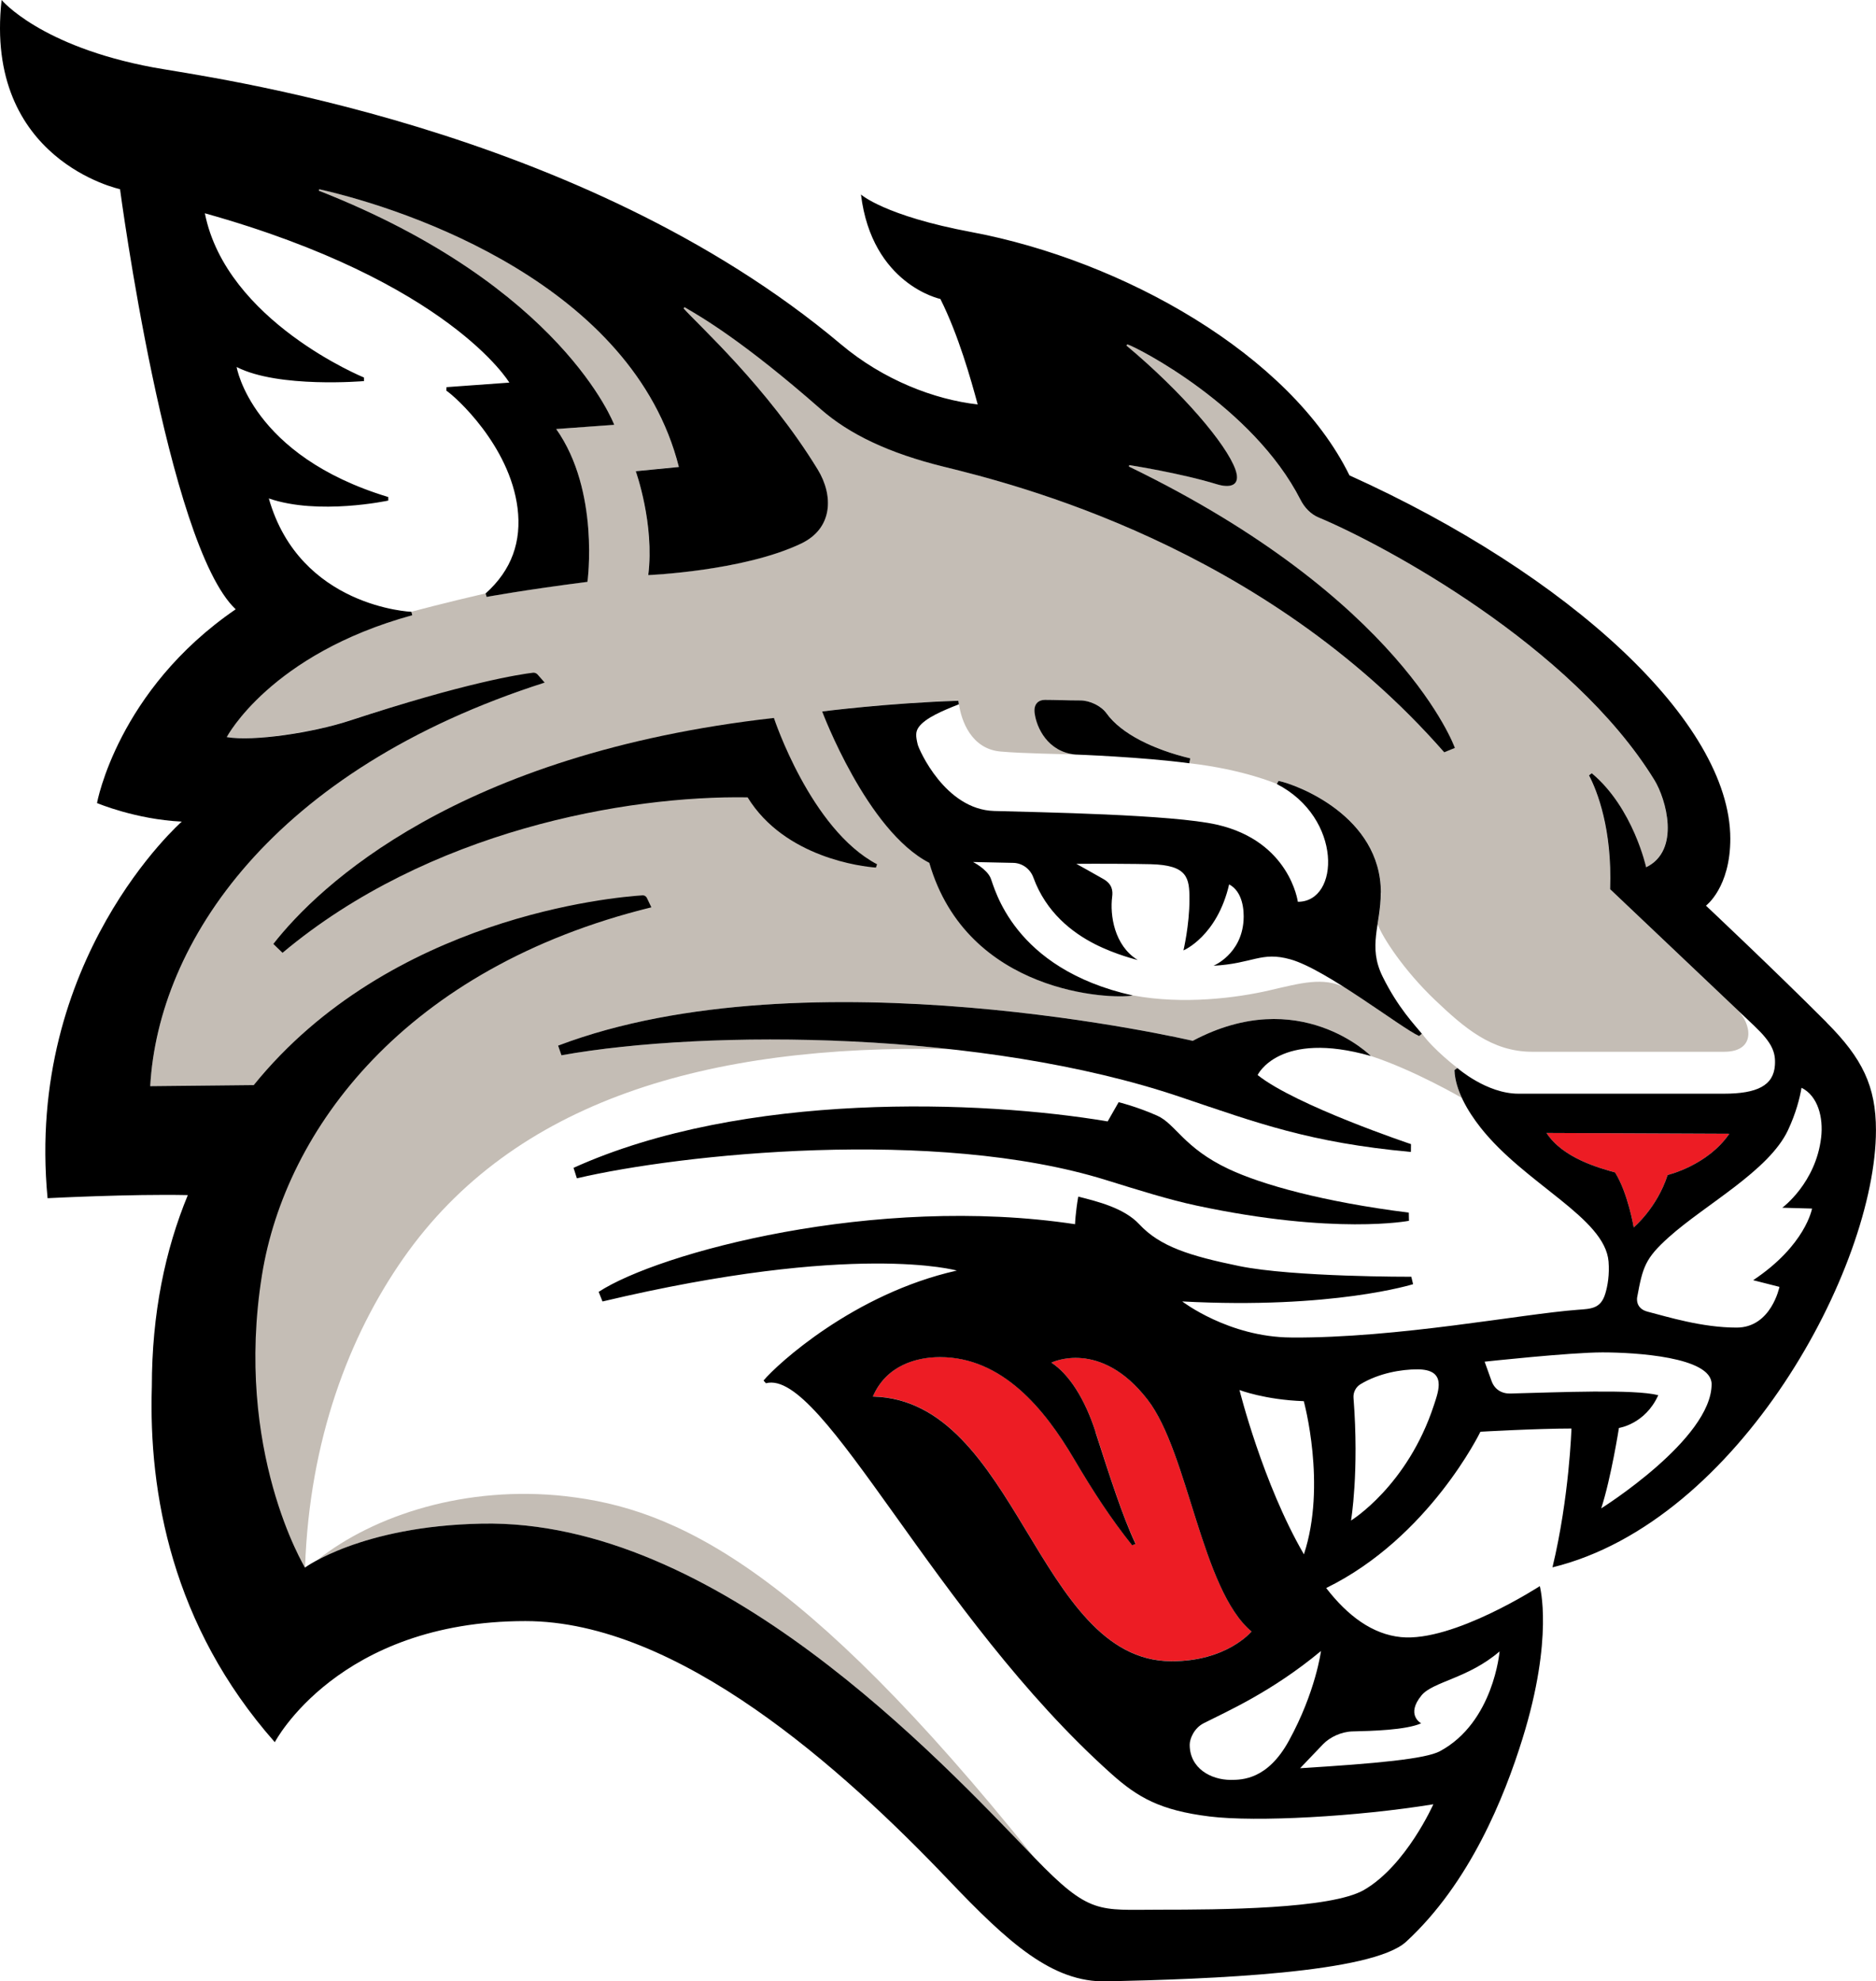 <?xml version="1.0" encoding="UTF-8"?>
<svg id="Wildcat" xmlns="http://www.w3.org/2000/svg" viewBox="0 0 454.66 480.2">
  <defs>
    <style>
      .cls-1 {
        fill: #ed1c24;
      }

      .cls-2 {
        fill: #c4bdb5;
      }
    </style>
  </defs>
  <g>
    <path class="cls-1" d="M419.11,274.78c-5.29,7.72-14.95,9.99-14.95,9.99-2.59,8.02-8.22,12.7-8.22,12.7,0,0-1.36-8.23-4.53-13.32-3.93-1.1-12.66-3.49-16.61-9.56l44.31.19Z"/>
    <path class="cls-1" d="M303.32,395.4s-5.98,7.29-19.54,7.2c-32.58-.2-37.21-63.34-72.22-64.15,3.25-7.58,10.61-9.55,16.26-9.55,15.08,0,25.33,12.52,32.47,24.66,4.66,7.9,8.95,14.48,14.11,20.94l.83-.33c-3.25-6.9-6.22-16.27-9.73-27.17-2.57-7.96-6.4-13.94-10.68-16.76,0,0,11.82-5.88,23.31,8.99,9.88,12.78,13.05,46.05,25.19,56.17Z"/>
  </g>
  <g>
    <path class="cls-2" d="M420.85,244.54c-9.87-9.36-30.65-29.05-30.65-29.05.52-14.53-3.12-23.77-5.12-27.59l.66-.51c10.04,8.38,13.19,22.79,13.19,22.79,8.41-4.09,4.82-16.54,2-21.15-19.99-32.52-65.52-56.99-81.36-63.62-1.95-.81-3.43-2.4-4.39-4.27-11.57-22.74-39.81-37.06-41.98-37.69l-.17.2-.07.08s0,0,0,0h0c13.56,11.33,24.21,23.85,26.43,30.05.27.75.39,1.38.38,1.9,0,.47-.11.84-.3,1.15-.7,1.14-2.57,1.13-4.57.52-8.81-2.71-21.25-4.65-21.25-4.65l-.06.25-.02.1s0,0,0,0h0c.68.33,1.36.67,2.03,1,64.47,31.85,76.97,67.2,76.97,67.2l-2.6,1.06c-43.86-50.11-104.32-65.04-121.29-69.22-1.35-.33-2.65-.68-3.92-1.04-.16-.04-.31-.09-.47-.13-.52-.15-1.03-.3-1.54-.46-.2-.06-.41-.12-.61-.19-.49-.15-.96-.31-1.44-.46-.21-.07-.43-.14-.64-.21-.46-.15-.92-.31-1.37-.47-.21-.08-.42-.15-.63-.23-.44-.16-.88-.32-1.31-.49-.21-.08-.41-.16-.61-.24-.43-.17-.85-.33-1.27-.5-.2-.08-.39-.16-.58-.24-.41-.17-.83-.35-1.23-.52-5.67-2.49-10.34-5.4-14.13-8.74-18.83-16.55-29.05-22.44-33.04-24.75l-.22.29c3.38,3.88,20.23,18.98,32.5,39.05,3.84,6.28,3.75,14.24-4,17.95-14,6.69-37.07,7.65-37.07,7.65,1.56-12.37-3.03-25.17-3.03-25.19l10.44-1.01c-11.14-44.05-65.42-62.41-87.14-67.31l-.15.33c59.03,23.16,71.62,56.77,71.62,56.77l-14.05,1.01c10.62,15.01,7.56,37.04,7.56,37.04-15.5,1.99-24.42,3.65-24.42,3.65l-.27-.83c-9.88,2.28-17.95,4.44-17.95,4.44l.2.83c-34.41,9.44-44.95,29.52-44.95,29.52,6.43,1.11,20.84-1.05,29.83-4,32.62-10.69,45.04-11.04,45.04-11.04l2.19,1.85c-66.08,21.16-93.65,63.07-95.6,97.8l25.36-.27c40.96-44.34,94.01-45.44,94.01-45.44l.29,1.95c-51.18,7.02-93.3,51.11-98.97,86.4-6.83,42.57,16.82,74.04,16.82,74.04,1.05-30.94,10.71-56.16,23.78-74.87,26.76-38.28,73.71-51.97,132.36-50.77-35.29-3.87-71.16-2.6-94,1.5l-.8-2.34c60.63-23.05,153.81-1.17,153.81-1.17,25.89-13.76,43.2,3.7,43.2,3.7,10.52,3.44,22.02,10.15,22.02,10.15,0,0-1.62-3.08-1.81-6.76l.7-.52s-5.78-4.41-8.56-8.31l-.67.57c-2.77-1.27-10.49-6.97-18.07-11.79-5.29-2.51-10.45-1.08-18.17.72-7.86,1.83-20.91,3.54-33.14,1.24-5.1.97-40.11-.28-49.33-32.15-7.58-3.89-14.07-13.06-18.66-21.26-4.6-8.2-7.3-15.43-7.3-15.43,0,0,16.16-2.07,33.01-2.59l.12.86c.53,3.93,2.96,10.83,10.04,11.46,5.75.51,14.22.56,19.6.78-.92-.04-1.44-.06-1.44-.06-6.62-.63-9.43-6.47-9.86-10.15-.26-2.19,1.03-3.11,2.48-3.11,2.62,0,5.25.15,8.61.15,2.31,0,5.04,1.3,6.36,3.14,3.53,4.93,11.34,8.76,20.28,10.9l-.25,1.19c13.28,1.53,21.23,5.03,21.23,5.03l.42-.77c4.29.87,24.79,8.5,24.79,27.08,0,2.83-.42,5.32-.79,7.69,1.1,3.09,6.34,11.18,13.95,18.41,6.95,6.6,13.68,12.49,23.47,12.49h46.55c7.82,0,6.73-6.83,3-10.38Z"/>
    <path class="cls-2" d="M137.07,362.62c-23.98-2.66-46.3,4.47-60.22,15.52,5.41-2.91,18.42-8.44,39.87-8.87,56.94-1.16,110.9,57.01,134.01,80.99-56.71-70.75-87.19-84.69-113.66-87.63Z"/>
  </g>
  <g>
    <path d="M334.66,216.33c0-18.58-20.49-26.21-24.79-27.07l-.42.76c15.97,8.23,15.29,28.57,5.09,28.54,0,0-1.93-14.66-19.6-18.69-10.88-2.48-43.1-3-54.01-3.32-11.88-.34-18.22-14.9-18.51-16.08-.48-1.99-.59-3.1.26-4.27,1.6-2.19,5.74-3.95,9.71-5.5l-.12-.86c-16.84.52-33.01,2.59-33.01,2.59,0,0,2.7,7.23,7.3,15.43,4.59,8.2,11.08,17.37,18.66,21.26,9.22,31.87,44.24,33.12,49.33,32.15-29.18-6.5-33.51-26.26-34.48-28.49-.97-2.22-4.25-3.86-4.25-3.86l9.87.21c2.16.1,4.01,1.51,4.75,3.54,3.08,8.46,9.39,13.33,14.9,16.14,5.08,2.59,10.4,3.86,10.4,3.86-5.72-3.5-6.77-10.92-6.2-15.33.19-1.44.02-3.03-2.05-4.25-1.29-.77-6.64-3.73-6.64-3.73,4.95-.05,14.39,0,18.01.09,8.98.22,9.43,3.31,9.41,8.59,0,6.16-1.45,12.3-1.45,12.3,0,0,8.14-3.38,11.07-16,3.36,1.79,3.65,6.41,3.49,8.77-.54,8.19-7.28,10.95-7.28,10.95,9.59-.52,11.54-3.54,18.64-1.55,8.68,2.43,26.65,16.5,31.19,18.59l.67-.56c-1.83-2.26-5.76-6.27-9.51-13.84-3.66-7.38-.45-12.55-.45-20.35Z"/>
    <path d="M297.8,283.34c-10.93-5.14-12.89-10.97-17.36-12.95-4.93-2.19-9.33-3.26-9.33-3.26l-2.66,4.66c-30.46-5.14-88.23-7.38-129.45,11.25l.81,2.54c24.98-5.88,86.89-12.43,128.22.41,7.95,2.47,15.26,4.77,21.95,6.2,33.59,7.18,51.49,3.69,51.49,3.69l-.04-1.98c-20.77-2.62-35.6-6.78-43.63-10.56Z"/>
    <path d="M332.27,255.96s-17.31-17.47-43.2-3.7c0,0-93.18-21.88-153.81,1.16l.81,2.34c35.51-6.36,102.54-5.92,149.91,10.08,18.75,6.33,31.4,11.09,55.96,13.35l.02-1.9s-27.84-9.31-37.17-16.74c0,0,5.16-10.98,27.49-4.6Z"/>
    <path d="M442.7,247.8c-13.07-13.09-29.25-28.3-29.25-28.3,0,0,5.92-4.39,5.9-16.26-.04-28.28-39.12-64.01-92.3-88.03-14.4-29.33-55.06-52.12-91.65-58.97-21.04-3.94-26.74-9.1-26.74-9.1,2.67,21.85,19.25,25.32,19.25,25.32,4.41,8.82,7.39,19.48,9.04,25.56-10.45-1.17-22.84-5.9-33.14-14.57C140.61,30.26,49.13,18.58,37.19,16.35,9.72,11.24.39,0,.39,0-3.93,38.83,29.09,45.85,29.09,45.85c0,0,11.42,86.14,28.03,101.82-28.67,19.63-33.61,46.96-33.61,46.96,0,0,9.37,3.97,20.55,4.5,0,0-38.03,33.37-32.53,91.27,0,0,20.18-1.05,33.99-.75-5.49,13.29-8.72,28.69-8.72,46.44h0c-.8,25.62,4.81,57.87,29.8,86.15,0,0,15.34-29.35,60.74-29.35,37.1,0,76.9,35.83,102.57,62.78,14.54,15.26,25.14,24.83,38.25,24.54,25.18-.55,64.36-2,72.63-9.61,15.45-14.23,23.8-35.05,28.2-49.22,7.63-24.55,4.19-36.96,4.19-36.96,0,0-20.95,13.6-33.62,12.36-6.93-.68-12.94-5.15-18.15-11.9,24.98-12.23,37.38-37.88,37.38-37.88,0,0,13.63-.78,22.06-.78,0,0-.5,16.62-4.6,33.65,45.26-11.07,78.4-72.74,78.4-105.97,0-10.63-3.3-17.41-11.96-26.08ZM327.82,419.63c4.54-.11,12.89-.31,16.61-1.96,0,0-3.83-2.02.09-6.78,2.76-3.35,11.31-4.09,18.91-10.65,0,0-1.42,17.18-14.46,24.19-3.46,1.86-15.31,2.98-33.88,4.12l5.58-5.84c1.65-1.69,4.41-3.02,7.15-3.08ZM265.5,347.01c-2.57-7.96-6.39-13.94-10.68-16.76,0,0,11.83-5.88,23.31,8.99,9.88,12.78,13.04,46.05,25.18,56.17,0,0-5.97,7.3-19.53,7.21-32.58-.2-37.22-63.34-72.23-64.15,3.25-7.58,10.61-9.55,16.26-9.55,15.08,0,25.33,12.52,32.47,24.66,4.66,7.91,8.95,14.49,14.11,20.95l.82-.34c-3.24-6.89-6.21-16.27-9.73-27.16ZM300.4,336.89s6.18,2.38,15.58,2.7c0,0,5.59,20.32.03,37.12-10.01-17.25-15.61-39.82-15.61-39.82ZM291.71,417.65c5.54-2.82,16.49-7.58,28.44-17.51,0,0-1.26,9.89-7.8,21.79-5.15,9.38-11.3,9.45-14.07,9.45-4.79,0-9.95-2.79-9.95-8.53,0-1.43,1.05-4,3.37-5.19ZM347.53,340.52c-6.41,19.63-20.1,28-20.1,28,0,0,2-11.75.6-29.74-.1-1.33.57-2.63,1.71-3.31,4.44-2.67,9.85-3.6,13.81-3.59,7.12.02,5.11,5.18,3.98,8.64ZM312.89,324.16c-15.13-.09-26.37-8.74-26.37-8.74,36.53,1.95,55.95-4.18,55.95-4.18l-.43-1.8s-28.61.09-41.7-2.59c-11.92-2.45-19.18-4.7-24.22-10.12-3.7-3.98-10.14-5.53-14.8-6.72-.68,3.91-.78,6.69-.78,6.69-48.49-7.31-101,6.95-115.45,16.4l.93,2.33c61.26-14.54,85.87-7.49,85.87-7.49-24.94,5.59-43.57,22.72-46.84,26.65l.58.66c13.87-3.71,40.76,56.25,83.74,94.68,6.36,5.69,11.8,8.84,23.78,10.32,11.29,1.39,35.7.05,54.23-2.96,0,0-6.58,14.84-16.8,20.76-8.02,4.65-34.91,4.79-49.61,4.79s-16.82,1.35-30.24-12.58c-23.11-23.98-77.07-82.15-134.01-80.99-29.23.59-42.81,10.65-42.81,10.65,0,0-17.25-28.33-10.42-70.9,5.67-35.29,34.71-74.46,94.37-89.12l-1.09-2.28c-.19-.4-.6-.65-1.04-.62-6.9.44-61.13,5.13-94.22,45.98l-25.1.26c1.95-34.74,29.52-76.64,95.6-97.8l-1.72-1.95c-.29-.33-.72-.5-1.15-.44-3.02.36-16.13,2.33-44.35,11.59-8.98,2.95-23.39,5.11-29.83,4,0,0,10.54-20.08,44.95-29.53l-.2-.83s-27.05-1.06-34.56-27.48c12.02,4.16,28.95.52,28.95.52v-.86c-33.2-10.04-36.75-31.51-36.75-31.51,10.18,5.2,30.87,3.41,30.87,3.41v-.86s-33.38-13.63-38.57-39.81c59.28,16.6,73.79,41.04,73.79,41.04l-15.22,1.1-.06.84c2.22,1.45,15.36,13.29,17.27,28.45,1.01,8.08-1.38,15.03-7.75,20.72l.26.83s8.92-1.66,24.43-3.65c0,0,3.05-22.03-7.57-37.04l14.06-1.02s-12.59-33.6-71.62-56.76l.15-.33c21.72,4.9,76,23.26,87.14,67.31l-10.45,1.02s4.59,12.81,3.03,25.18c0,0,23.07-.95,37.07-7.65,7.74-3.7,7.84-11.67,4-17.95-12.27-20.07-29.11-35.17-32.5-39.04l.22-.29c3.99,2.31,14.21,8.2,33.05,24.75,6.83,6,16.47,10.64,29.76,13.91,16.97,4.18,77.43,19.11,121.3,69.22l2.59-1.06s-12.75-36.09-79-68.2l.08-.35s12.44,1.94,21.25,4.65c3.11.95,5.91.44,4.48-3.58-2.21-6.2-12.87-18.72-26.42-30.05l.23-.28c2.17.62,30.41,14.95,41.98,37.69.96,1.87,2.45,3.46,4.39,4.27,15.84,6.62,61.38,31.1,81.36,63.62,2.83,4.6,6.41,17.06-2,21.15,0,0-3.14-14.41-13.18-22.79l-.67.51c2,3.82,5.64,13.06,5.12,27.59,0,0,29.89,28.33,34.99,33.18,4.28,4.08,5.16,6.35,4.95,9.49-.33,4.92-4.31,6.9-12.39,6.9h-49.76c-7.75,0-14.81-6.23-14.81-6.23l-.7.51c.17,4.78,3.14,9.89,6.32,13.93,10.83,13.74,30.15,21.84,31.02,32.47.25,3.13-.2,5.86-.8,7.82-1.11,3.63-3.44,3.63-6.67,3.87-13.87,1.04-43.37,6.87-69.46,6.73ZM419.11,274.78c-5.29,7.72-14.95,9.99-14.95,9.99-2.59,8.02-8.22,12.7-8.22,12.7,0,0-1.36-8.23-4.52-13.32-3.94-1.1-12.67-3.49-16.61-9.56l44.3.19ZM388.07,365.56c2.4-7.4,4.29-19.48,4.29-19.48,0,0,6.35-.89,9.53-7.94-5.92-1.5-23.86-.7-35.87-.4-2.12.05-3.81-1.03-4.53-3.03l-1.68-4.69s20.71-2.25,28.54-2.25,26.47,1.07,26.47,7.69c0,13.34-26.75,30.11-26.75,30.11ZM441.36,275.71c-1.28,11.02-9.41,17-9.41,17l7.21.2s-1.55,8.91-14.27,17.36l6.37,1.62s-1.98,9.87-10.38,9.87-16.72-2.61-21.58-3.86c-3.1-.8-2.52-3.51-2.52-3.51,1.35-7.28,1.9-9.38,7.69-14.56,8.85-7.93,24.26-16.08,28.87-25.94,1.93-4.12,2.86-7.81,3.27-10.26,3.96,1.99,5.33,7.17,4.75,12.09Z"/>
    <path d="M260.6,182.87s16.4.6,27.63,2.12l.24-1.19c-8.94-2.14-16.75-5.97-20.28-10.89-1.32-1.84-4.06-3.15-6.36-3.15-3.36,0-5.99-.14-8.61-.14-1.44,0-2.73.91-2.48,3.1.43,3.68,3.24,9.52,9.86,10.15Z"/>
    <path d="M181.19,193.25c9.01,14.63,27.8,16.79,31.09,17.02l.28-.8c-16.11-8.46-25-35.46-25-35.46-76.73,8.67-110.32,40.71-121.31,54.77l2.22,2.14c35.34-29.63,83.34-38.15,112.73-37.67Z"/>
  </g>
</svg>